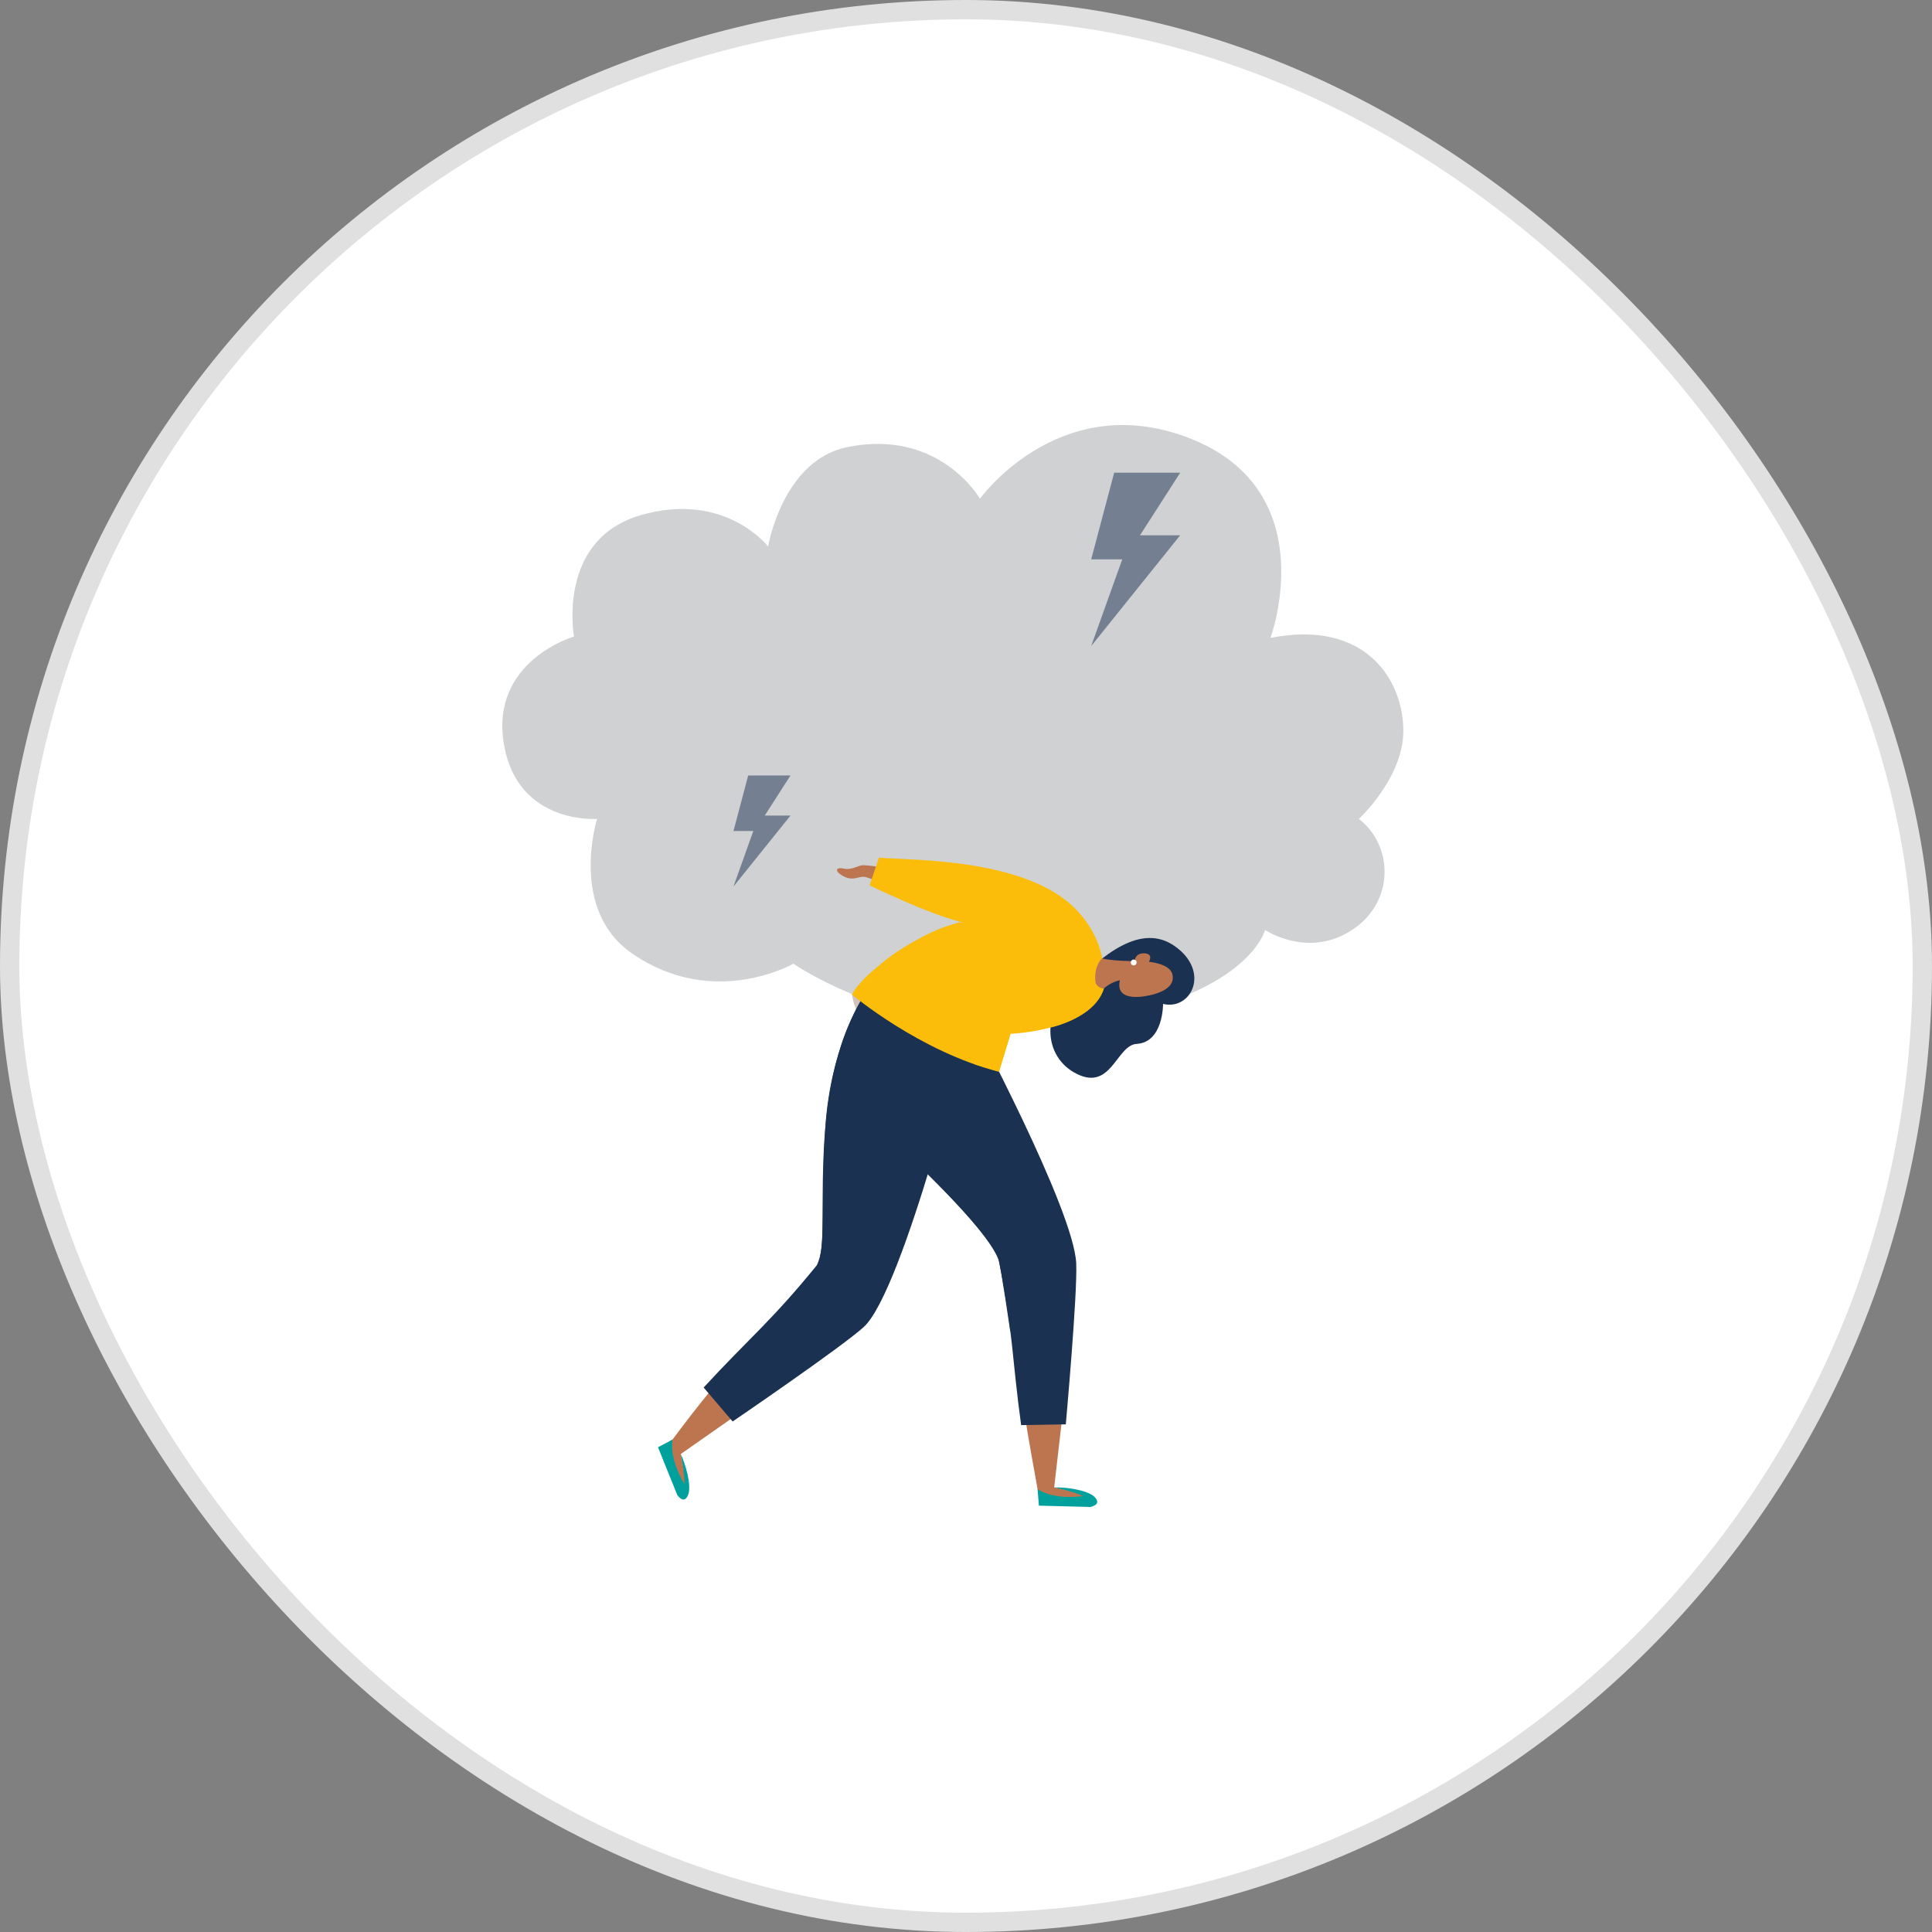 <?xml version="1.0" encoding="UTF-8"?>
<svg preserveAspectRatio="xMidYMid slice" xmlns="http://www.w3.org/2000/svg" width="100px" height="100px" viewBox="0 0 100 100" fill="none">
  <rect x="0" y="0" width="100" height="100" fill="#808080" stroke="none"/>
  <rect x="0.5" y="0.5" width="99" height="99" rx="49.5" fill="white"></rect>
  <g clip-path="url(#clip0_1448_2784)">
    <path d="M26.091 38.572C26.826 42.7 30.906 42.385 30.906 42.385C30.906 42.385 29.427 47.071 32.704 49.343C36.929 52.269 41.067 49.879 41.067 49.879C41.067 49.879 47.193 54.195 55.909 52.931C64.624 51.667 65.478 48.134 65.478 48.134C65.478 48.134 67.883 49.751 70.24 47.95C72.177 46.472 72.071 43.724 70.336 42.387C70.336 42.387 72.605 40.292 72.635 37.882C72.668 35.268 70.733 32.035 65.76 33.017C65.76 33.017 68.679 25.12 61.159 22.531C54.682 20.302 50.724 25.812 50.724 25.812C50.724 25.812 48.624 22.156 43.839 23.146C40.502 23.836 39.757 28.285 39.757 28.285C39.757 28.285 37.523 25.399 33.159 26.666C28.795 27.933 29.709 32.947 29.709 32.947C29.709 32.947 25.318 34.218 26.091 38.572Z" fill="#CFD1D2"></path>
    <path d="M44.098 51.478C44.098 51.478 44.627 56.172 51.708 55.472C51.708 55.472 52.217 53.07 48.989 51.838C45.758 50.604 44.098 51.478 44.098 51.478Z" fill="#D3C2BC"></path>
    <path d="M52.985 71.387C52.731 72.059 53.335 74.928 53.705 77.081C53.703 77.058 53.839 77.783 53.829 77.733L55.71 77.849C57.075 77.937 57.075 77.481 54.564 76.988L55.141 71.969C55.138 71.971 53.622 69.697 52.985 71.387Z" fill="#BD7550"></path>
    <path d="M53.705 77.083L53.773 77.932L56.43 78C56.43 78 57.052 77.899 56.667 77.494C56.292 77.096 55.02 76.96 54.564 76.992C54.564 76.992 55.536 77.186 56.067 77.438C56.067 77.436 54.612 77.67 53.705 77.083Z" fill="#00A19C"></path>
    <path d="M55.705 65.389C55.579 62.589 50.228 52.596 50.228 52.596C50.228 52.596 46.627 52.924 46.627 52.931C46.254 54.195 46.652 58.809 46.627 59.438C46.627 59.438 51.424 63.886 51.693 65.213C52.439 68.912 52.381 70.325 52.854 73.764L55.166 73.724C55.163 73.724 55.775 66.99 55.705 65.389Z" fill="#1A3151"></path>
    <path d="M46.624 59.438L47.546 55.787C47.546 55.787 48.986 57.643 50.225 59.685C51.565 61.894 52.091 63.11 52.388 64.278C52.713 65.552 52.693 67.791 52.295 68.937C52.295 68.937 51.794 65.505 51.688 65.213C51.069 63.513 46.624 59.438 46.624 59.438Z" fill="#1A3151"></path>
    <path d="M38.339 70.41C37.659 70.642 34.811 74.51 34.811 74.51C34.829 74.5 34.219 74.913 34.262 74.882L34.904 76.653C35.368 77.94 35.783 77.758 35.237 75.26L39.258 72.445C39.256 72.445 40.049 69.828 38.339 70.41Z" fill="#BD7550"></path>
    <path d="M34.811 74.51L34.058 74.91L35.053 77.375C35.053 77.375 35.393 77.904 35.612 77.391C35.826 76.889 35.443 75.668 35.234 75.263C35.234 75.263 35.443 76.232 35.426 76.819C35.428 76.819 34.633 75.575 34.811 74.51Z" fill="#00A19C"></path>
    <path d="M44.698 68.695C46.778 66.817 50.253 52.81 50.228 52.599C50.228 52.599 44.743 51.491 44.738 51.498C41.507 56.6 43.134 64.437 42.28 65.487C39.901 68.411 38.772 69.265 36.42 71.818L37.921 73.576C37.921 73.576 43.507 69.768 44.698 68.695Z" fill="#1A3151"></path>
    <path d="M42.28 65.484C42.28 65.484 43.207 64.719 43.323 63.629C43.438 62.538 44.605 53.503 46.392 51.826L44.738 51.496C44.738 51.496 42.98 54.105 42.718 58.383C42.462 62.536 42.779 64.487 42.28 65.484Z" fill="#1A3151"></path>
    <path d="M44.783 44.792C44.461 44.724 44.133 45.072 43.645 44.953C43.358 44.883 43.147 45.024 43.534 45.281C44.149 45.686 44.438 45.311 44.783 45.392C45.098 45.465 45.785 45.779 45.785 45.779C46.604 45.774 45.997 44.951 45.997 44.951C45.997 44.951 45.201 44.805 44.783 44.792Z" fill="#BD7550"></path>
    <path d="M60.2 51.962C60.2 51.962 60.22 53.951 58.832 54.032C57.757 54.094 57.51 56.645 55.549 55.482C54.161 54.659 53.922 52.705 55.229 51.312C57.12 49.297 59.107 47.774 60.809 48.975C62.668 50.287 61.658 52.314 60.2 51.962Z" fill="#1A3151"></path>
    <path d="M59.469 49.783C59.469 49.783 60.535 49.874 60.678 50.413C60.852 51.063 60.144 51.413 59.313 51.554C58.482 51.697 57.898 51.531 57.936 50.947C57.976 50.33 58.293 50.053 58.717 49.846C58.717 49.846 58.689 49.343 59.193 49.343C59.739 49.34 59.469 49.783 59.469 49.783Z" fill="#BD7550"></path>
    <path d="M57.135 51.166C57.135 51.166 57.556 50.753 58.173 50.708L58.747 49.748C58.747 49.748 57.626 49.758 56.913 49.584C56.913 49.584 56.216 49.723 56.271 50.302C56.324 50.881 56.702 51.181 57.135 51.166Z" fill="#BD7550"></path>
    <path d="M58.613 49.68C58.538 49.718 58.508 49.809 58.543 49.884C58.578 49.96 58.671 49.99 58.747 49.955C58.822 49.917 58.852 49.826 58.817 49.751C58.782 49.675 58.689 49.642 58.613 49.68Z" fill="white"></path>
    <path d="M57.135 51.166C57.135 51.166 56.697 51.236 56.684 50.665C56.672 50.093 56.888 49.74 57.047 49.615C57.047 49.615 56.911 48.378 55.775 47.154C53.214 44.392 47.168 44.538 45.493 44.392L45.012 45.825C45.012 45.825 48.12 47.356 49.862 47.751C49.862 47.751 48.883 47.741 46.926 48.967C44.524 50.473 44.096 51.478 44.096 51.478C44.096 51.478 47.626 54.444 51.706 55.472L52.303 53.51C52.305 53.51 56.43 53.362 57.135 51.166Z" fill="#FBBD09"></path>
    <path d="M45.549 49.932C45.549 49.932 46.09 49.73 48.226 49.046C50.615 48.278 51.127 48.806 52.247 48.169C52.247 48.169 51.386 48.038 49.676 47.734C49.676 47.734 47.322 48.401 45.549 49.932Z" fill="#FBBD09"></path>
    <path d="M56.745 50.952C56.735 50.937 56.276 52.37 54.375 53.183C54.375 53.183 56.654 52.712 57.138 51.166C57.135 51.166 56.898 51.169 56.745 50.952Z" fill="#FBBD09"></path>
    <path d="M52.305 53.51C52.305 53.51 51.031 53.757 50.469 55.097L51.708 55.47L52.305 53.51Z" fill="#FBBD09"></path>
    <path opacity="0.5" d="M57.669 24.468H61.086L59.006 27.706H61.086L56.48 33.44L58.087 28.953H56.48L57.669 24.468Z" fill="#1A3151"></path>
    <path opacity="0.5" d="M38.727 40.139H40.915L39.583 42.214H40.915L37.964 45.888L38.991 43.014H37.964L38.727 40.139Z" fill="#1A3151"></path>
  </g>
  <rect x="0.5" y="0.5" width="99" height="99" rx="49.5" stroke="#E0E0E0"></rect>
  <defs>
    <clipPath id="clip0_1448_2784">
      <rect width="47.158" height="56" fill="white" transform="translate(26 22)"></rect>
    </clipPath>
  </defs>
</svg>
